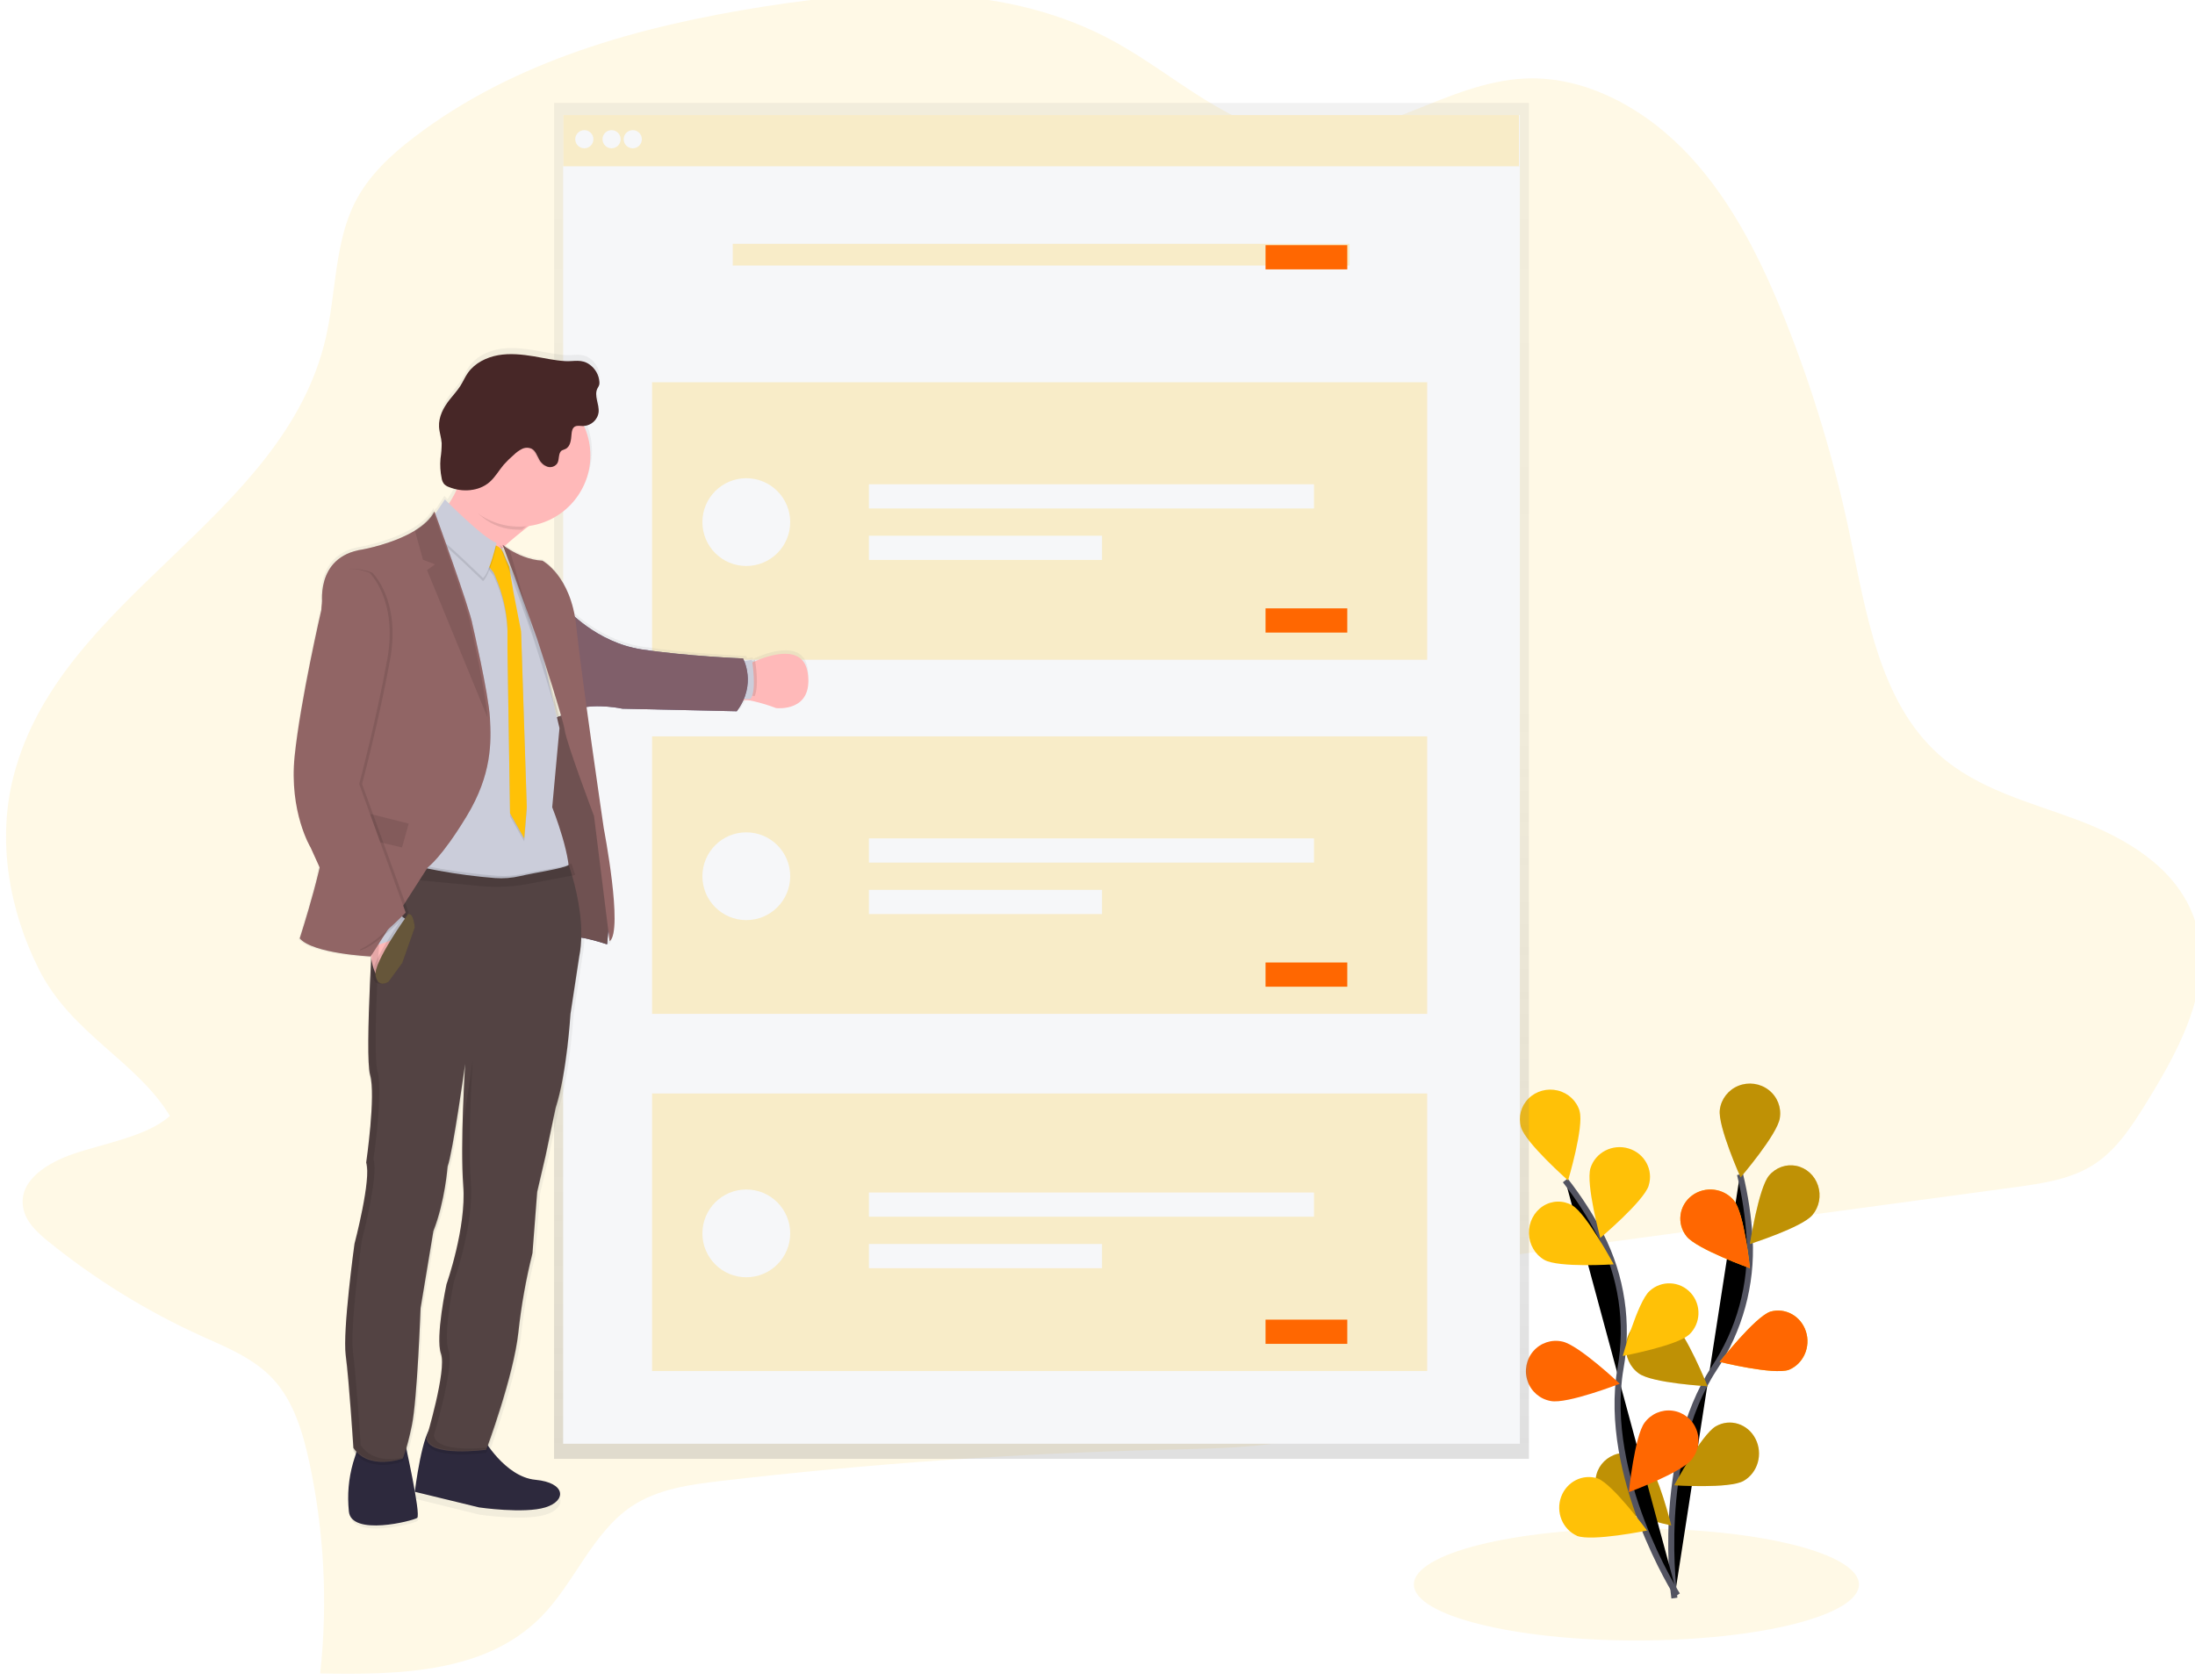 <svg width="725" height="555" xmlns="http://www.w3.org/2000/svg">
 <defs>
  <linearGradient y2="0%" y1="100%" x2="50%" x1="50%" id="home-img-5-a">
   <stop stop-opacity="0.25" stop-color="gray" offset="0%"/>
   <stop stop-opacity="0.12" stop-color="gray" offset="54%"/>
   <stop stop-opacity="0.1" stop-color="gray" offset="100%"/>
  </linearGradient>
  <linearGradient y2="19781%" y1="81284%" x2="103454%" x1="103454%" id="home-img-5-b">
   <stop stop-opacity="0.25" stop-color="gray" offset="0%"/>
   <stop stop-opacity="0.12" stop-color="gray" offset="54%"/>
   <stop stop-opacity="0.1" stop-color="gray" offset="100%"/>
  </linearGradient>
 </defs>
 <g>
  <title>Layer 1</title>
  <g id="svg_79">
   <ellipse id="svg_2" ry="18.5" rx="73.5" opacity="0.1" fill-rule="nonzero" fill="#FFC107" cy="523.5" cx="540.5"/>
   <path id="svg_3" opacity="0.1" d="m24.359,381.186c-8.308,2.845 -18.393,8.65 -16.693,17.877c0.85,4.677 4.643,8.143 8.245,11.071c15.388,12.473 32.301,22.94 50.333,31.147c8.607,3.904 17.759,7.484 24.259,14.683c6.501,7.199 9.513,17.262 11.625,26.965c4.956,22.978 6.181,46.602 3.628,69.969c25.946,0.494 54.677,-0.089 73.038,-18.764c10.991,-11.185 16.883,-27.776 29.809,-36.432c8.619,-5.773 19.243,-7.205 29.504,-8.409c48.569,-5.674 97.391,-9.109 146.463,-10.304c20.562,-0.501 41.574,-0.678 60.772,-7.839c19.198,-7.161 36.627,-22.814 40.527,-44.037c0.603,-3.27 0.996,-6.876 3.235,-9.157c1.998,-2.047 4.991,-2.535 7.788,-2.896l168.636,-22.814c9.234,-1.267 18.792,-2.617 26.568,-7.833c7.522,-5.07 12.596,-13.169 17.448,-21.065c11.118,-18.074 22.655,-39.924 14.955,-60.59c-6.158,-16.515 -22.712,-26.027 -38.53,-31.933c-15.818,-5.906 -32.847,-10.057 -45.703,-21.635c-19.56,-17.617 -23.898,-46.863 -29.409,-73.106c-4.987,-23.764 -11.989,-47.061 -20.93,-69.639c-7.89,-19.861 -17.498,-39.436 -31.819,-54.893c-14.321,-15.456 -34.027,-26.413 -54.081,-25.628c-26.194,1.039 -49.235,21.439 -75.474,18.904c-22.16,-2.123 -40.191,-19.867 -60.144,-30.906c-35.422,-19.614 -77.23,-17.89 -115.988,-11.774c-41.098,6.47 -82.45,17.795 -115.747,43.264c-7.611,5.83 -14.892,12.56 -19.363,21.331c-6.85,13.454 -6.26,29.848 -9.691,44.797c-13.826,60.203 -87.955,85.317 -103.196,145.083c-5.416,21.217 -1.408,44.227 8.53,63.834c10.687,21.109 32.156,30.108 43.159,48.226c-7.357,6.711 -22.014,9.164 -31.756,12.503z" fill-rule="nonzero" fill="#FFC107"/>
   <path id="svg_4" d="m553.049,528c0,0 -6.566,-45.798 13.156,-75.94c8.367,-12.589 12.474,-27.587 11.703,-42.74c-0.418,-7.191 -1.488,-14.327 -3.195,-21.319" stroke-width="2" stroke="#535461"/>
   <path id="svg_5" d="m587.87,369.416c-0.78,5.379 -12.964,19.584 -12.964,19.584c0,0 -7.613,-16.999 -6.853,-22.378c0.448,-3.531 2.801,-6.549 6.154,-7.893c3.353,-1.344 7.182,-0.804 10.015,1.412c2.833,2.216 4.228,5.763 3.648,9.275zm10.786,32.013c-3.458,4.122 -20.656,9.571 -20.656,9.571c0,0 2.845,-18.504 6.297,-22.6c2.235,-2.669 5.669,-3.895 9.008,-3.215c3.339,0.68 6.076,3.162 7.18,6.511c1.104,3.349 0.407,7.057 -1.829,9.726l0,0.006zm-7.77,51.143c-5.075,1.79 -22.886,-2.613 -22.886,-2.613c0,0 11.624,-14.801 16.699,-16.585c4.964,-1.448 10.144,1.421 11.79,6.53c1.647,5.11 -0.815,10.674 -5.604,12.667zm-14.968,36.694c-4.701,2.685 -22.918,1.451 -22.918,1.451c0,0 9.04,-16.803 13.741,-19.488c4.7,-2.685 10.565,-0.824 13.099,4.156c2.534,4.981 0.778,11.195 -3.922,13.88zm-18.844,-80.781c3.349,4.2 20.926,10.515 20.926,10.515c0,0 -1.866,-18.049 -5.216,-22.267c-3.354,-4.198 -9.589,-4.971 -13.927,-1.726c-4.338,3.245 -5.137,9.28 -1.783,13.478zm-15.793,45.28c4.38,3.244 22.719,4.235 22.719,4.235c0,0 -7.196,-17.839 -11.6,-21.063c-2.845,-2.166 -6.575,-2.544 -9.759,-0.991c-3.184,1.554 -5.328,4.798 -5.609,8.49c-0.282,3.691 1.342,7.257 4.249,9.329zm-11.255,42.606c3.862,3.676 21.974,7.629 21.974,7.629c0,0 -4.292,-17.482 -8.16,-21.158c-2.487,-2.447 -6.143,-3.407 -9.567,-2.514c-3.424,0.894 -6.086,3.503 -6.965,6.828c-0.879,3.325 0.159,6.851 2.719,9.227l0,-0.012z" fill-rule="nonzero" fill="#FFC107"/>
   <path id="svg_6" opacity="0.25" d="m587.87,369.416c-0.78,5.379 -12.964,19.584 -12.964,19.584c0,0 -7.613,-16.999 -6.853,-22.378c0.448,-3.531 2.801,-6.549 6.154,-7.893c3.353,-1.344 7.182,-0.804 10.015,1.412c2.833,2.216 4.228,5.763 3.648,9.275zm10.786,32.013c-3.458,4.122 -20.656,9.571 -20.656,9.571c0,0 2.845,-18.504 6.297,-22.6c2.235,-2.669 5.669,-3.895 9.008,-3.215c3.339,0.68 6.076,3.162 7.18,6.511c1.104,3.349 0.407,7.057 -1.829,9.726l0,0.006z" fill-rule="nonzero" fill="#000"/>
   <path id="svg_7" d="m590.886,452.572c-5.075,1.79 -22.886,-2.613 -22.886,-2.613c0,0 11.624,-14.801 16.699,-16.585c4.964,-1.448 10.144,1.421 11.79,6.53c1.647,5.11 -0.815,10.674 -5.604,12.667z" fill-rule="nonzero" fill="#ff6701"/>
   <path id="svg_8" opacity="0.25" d="m575.918,489.266c-4.701,2.685 -22.918,1.451 -22.918,1.451c0,0 9.04,-16.803 13.741,-19.488c4.7,-2.685 10.565,-0.824 13.099,4.156c2.534,4.981 0.778,11.195 -3.922,13.88z" fill-rule="nonzero" fill="#000"/>
   <path id="svg_9" d="m557.074,408.485c3.349,4.2 20.926,10.515 20.926,10.515c0,0 -1.866,-18.049 -5.216,-22.267c-3.354,-4.198 -9.589,-4.971 -13.927,-1.726c-4.338,3.245 -5.137,9.28 -1.783,13.478z" fill-rule="nonzero" fill="#ff6701"/>
   <path id="svg_10" opacity="0.25" d="m541.281,453.765c4.38,3.244 22.719,4.235 22.719,4.235c0,0 -7.196,-17.839 -11.6,-21.063c-2.845,-2.166 -6.575,-2.544 -9.759,-0.991c-3.184,1.554 -5.328,4.798 -5.609,8.49c-0.282,3.691 1.342,7.257 4.249,9.329zm-11.255,42.606c3.862,3.676 21.974,7.629 21.974,7.629c0,0 -4.292,-17.482 -8.16,-21.158c-2.487,-2.447 -6.143,-3.407 -9.567,-2.514c-3.424,0.894 -6.086,3.503 -6.965,6.828c-0.879,3.325 0.159,6.851 2.719,9.227l0,-0.012z" fill-rule="nonzero" fill="#000"/>
   <path id="svg_11" d="m554,527c0,0 -24.884,-39.206 -18.753,-74.908c2.675,-14.947 0.384,-30.35 -6.529,-43.898c-3.336,-6.407 -7.258,-12.497 -11.718,-18.194" stroke-width="2" stroke="#535461"/>
   <path id="svg_12" d="m521.732,367.127c1.503,5.189 -3.803,22.873 -3.803,22.873c0,0 -14.06,-12.388 -15.55,-17.59c-0.977,-3.355 -0.033,-6.961 2.475,-9.459c2.509,-2.498 6.201,-3.509 9.686,-2.651c3.485,0.857 6.234,3.453 7.211,6.808l-0.019,0.019zm22.837,24.584c-1.638,5.174 -16.001,17.289 -16.001,17.289c0,0 -4.856,-17.902 -3.238,-23.082c1.64,-5.177 7.271,-8.078 12.578,-6.478c5.307,1.6 8.28,7.093 6.64,12.271l0.019,0zm13.293,49.263c-3.931,3.649 -21.862,7.026 -21.862,7.026c0,0 4.876,-17.802 8.807,-21.425c3.933,-3.654 10.045,-3.386 13.652,0.599c3.607,3.985 3.342,10.178 -0.591,13.832l-0.006,-0.032z" fill-rule="nonzero" fill="#FFC107"/>
   <path id="svg_13" d="m558.795,482.198c-3.333,4.326 -20.795,10.802 -20.795,10.802c0,0 1.904,-18.611 5.205,-22.969c2.122,-2.894 5.637,-4.407 9.185,-3.951c3.548,0.455 6.573,2.807 7.903,6.145c1.33,3.338 0.757,7.137 -1.498,9.929l0,0.045z" fill-rule="nonzero" fill="#ff6701"/>
   <path id="svg_14" d="m510.067,416.241c4.699,2.696 22.933,1.49 22.933,1.49c0,0 -9.024,-16.804 -13.71,-19.494c-3.04,-1.743 -6.728,-1.638 -9.675,0.276c-2.947,1.914 -4.705,5.345 -4.611,9.002c0.093,3.657 2.024,6.983 5.064,8.726z" fill-rule="nonzero" fill="#FFC107"/>
   <path id="svg_15" d="m512.222,462.888c5.357,1.058 22.778,-5.707 22.778,-5.707c0,0 -13.648,-12.897 -19.005,-13.949c-3.502,-0.777 -7.145,0.429 -9.519,3.153c-2.374,2.723 -3.106,6.536 -1.912,9.963c1.193,3.427 4.124,5.93 7.658,6.54z" fill-rule="nonzero" fill="#ff6701"/>
   <path id="svg_16" d="m520.834,507.43c5.039,1.957 23.166,-1.754 23.166,-1.754c0,0 -11.186,-15.21 -16.238,-17.193c-4.953,-1.64 -10.28,1.021 -12.124,6.056c-1.844,5.035 0.438,10.684 5.196,12.859l0,0.033z" fill-rule="nonzero" fill="#FFC107"/>
   <polygon id="svg_17" points="183,34 183,51.388 183,482 505,482 505,51.388 505,34 " fill-rule="nonzero" fill="url(#home-img-5-a)"/>
   <rect id="svg_18" fill-rule="nonzero" fill="#F6F7F9" y="38" x="186" height="17" width="316"/>
   <rect id="svg_19" opacity="0.2" fill-rule="nonzero" fill="#FFC107" y="38.013" x="186.051" height="16.931" width="315.683"/>
   <rect id="svg_20" fill-rule="nonzero" fill="#F6F7F9" y="55" x="186" height="422" width="316"/>
   <circle id="svg_21" fill-rule="nonzero" fill="#F6F7F9" r="3" cy="46" cx="193"/>
   <circle id="svg_22" fill-rule="nonzero" fill="#F6F7F9" r="3" cy="46" cx="202"/>
   <circle id="svg_23" fill-rule="nonzero" fill="#F6F7F9" r="3" cy="46" cx="209"/>
   <rect id="svg_24" opacity="0.2" fill-rule="nonzero" fill="#FFC107" y="80.56" x="242.032" height="7.171" width="203.714"/>
   <rect id="svg_25" fill-rule="nonzero" fill="#ff6701" y="81" x="418" height="8" width="27"/>
   <rect id="svg_26" opacity="0.2" fill-rule="nonzero" fill="#FFC107" y="126.298" x="215.387" height="91.676" width="256.01"/>
   <rect id="svg_27" fill-rule="nonzero" fill="#F6F7F9" y="160" x="287" height="8" width="147"/>
   <rect id="svg_28" fill-rule="nonzero" fill="#F6F7F9" y="177" x="287" height="8" width="77"/>
   <rect id="svg_29" fill-rule="nonzero" fill="#ff6701" y="201" x="418" height="8" width="27"/>
   <circle id="svg_30" fill-rule="nonzero" fill="#F6F7F9" r="14.5" cy="172.5" cx="246.5"/>
   <rect id="svg_31" opacity="0.2" fill-rule="nonzero" fill="#FFC107" y="243.292" x="215.387" height="91.676" width="256.01"/>
   <rect id="svg_32" fill-rule="nonzero" fill="#F6F7F9" y="277" x="287" height="8" width="147"/>
   <rect id="svg_33" fill-rule="nonzero" fill="#F6F7F9" y="294" x="287" height="8" width="77"/>
   <rect id="svg_34" fill-rule="nonzero" fill="#ff6701" y="318" x="418" height="8" width="27"/>
   <circle id="svg_35" fill-rule="nonzero" fill="#F6F7F9" r="14.5" cy="289.5" cx="246.5"/>
   <rect id="svg_36" opacity="0.2" fill-rule="nonzero" fill="#FFC107" y="361.286" x="215.387" height="91.676" width="256.01"/>
   <rect id="svg_37" fill-rule="nonzero" fill="#F6F7F9" y="394" x="287" height="8" width="147"/>
   <rect id="svg_38" fill-rule="nonzero" fill="#F6F7F9" y="411" x="287" height="8" width="77"/>
   <rect id="svg_39" fill-rule="nonzero" fill="#ff6701" y="436" x="418" height="8" width="27"/>
   <circle id="svg_40" fill-rule="nonzero" fill="#F6F7F9" r="14.5" cy="407.5" cx="246.5"/>
   <path id="svg_41" d="m105.525,285.379c-2.454,11.166 -6.88,24.925 -6.88,24.925c4.375,5.104 23.461,6.017 23.461,6.017l0.032,-0.038l0.298,0c0.133,0.704 0.285,1.382 0.469,2.029c-0.034,0.638 -0.066,1.285 -0.095,1.94c-0.272,0.763 -0.365,1.579 -0.273,2.384c0.037,0.18 0.084,0.358 0.14,0.533c-0.457,10.107 -0.78,20.886 -0.501,27.112c0.002,1.764 0.182,3.523 0.539,5.25c0.33,1.318 0.517,2.668 0.558,4.026c0.311,9.111 -1.902,24.418 -1.902,24.418c0,0 0.057,0.209 0.089,0.317c-0.038,0.26 -0.063,0.412 -0.063,0.412c0.192,0.617 0.301,1.256 0.323,1.902c0.165,7.685 -4.242,24.405 -4.242,24.405c0,0 -3.564,25.711 -3.056,35.507c0.017,0.782 0.074,1.563 0.171,2.34c1.091,8.148 2.536,30.898 2.536,30.898c0.253,0.375 0.53,0.733 0.831,1.072c-0.127,0.507 -0.279,1.021 -0.444,1.528c-1.706,5.128 -2.427,10.532 -2.124,15.928c0.044,0.634 0.095,1.325 0.159,2.023c0.729,8.395 21.039,3.17 22.377,2.194c0.457,-0.336 0.133,-3.38 -0.495,-7.241l20.925,5.168c0,0 14.838,2.194 21.895,0c7.057,-2.194 6.81,-8.243 -3.285,-9.238c-7.07,-0.685 -12.682,-7.266 -15.453,-11.153c1.072,-2.923 9.106,-25.109 10.583,-38.842c0.956,-8.872 2.522,-17.669 4.686,-26.326l1.579,-20.436l2.803,-12.047l3.342,-15.928c3.773,-11.679 4.927,-31.202 4.927,-31.202l2.917,-19.155c0.406,-2.082 0.633,-4.195 0.678,-6.315c2.735,0.561 5.435,1.283 8.085,2.162c4.565,-3.551 -1.902,-37.764 -1.902,-37.764c0,0 -3.113,-21.609 -5.751,-41.309c6.043,-0.907 12.593,0.514 12.593,0.514l38.318,0.843c0.796,-1.044 1.484,-2.165 2.054,-3.348l1.642,0c0.204,-0.283 0.364,-0.595 0.476,-0.926l0.678,0.127c2.491,0.576 4.94,1.319 7.33,2.226c0,0 12.086,1.458 10.26,-11.216c-1.357,-9.447 -12.111,-6.017 -17.488,-3.671l-0.678,0.311c-0.051,-0.355 -0.082,-0.558 -0.082,-0.558l-1.731,0.317c-0.107,-0.264 -0.228,-0.522 -0.361,-0.774c0,0 -18.794,-0.729 -34.032,-3.012c-10.837,-1.623 -19.023,-7.818 -22.872,-11.255c-2.67,-13.55 -10.424,-17.665 -10.424,-17.665c-4.305,-0.216 -8.186,-2.111 -10.57,-3.576c-0.862,-0.514 -1.688,-1.086 -2.473,-1.712l-0.418,0.241l-0.051,-0.044c2.581,-2.397 5.257,-4.597 7.609,-6.442l1.059,-0.818c7.51,-0.735 14.211,-5.032 18.013,-11.55c3.802,-6.518 4.244,-14.465 1.187,-21.364c-0.101,-0.228 -0.222,-0.457 -0.33,-0.678c2.425,-0.268 4.349,-2.164 4.654,-4.584c0.235,-2.657 -1.598,-5.485 -0.399,-7.869c0.22,-0.354 0.411,-0.725 0.571,-1.11c0.099,-0.363 0.129,-0.742 0.089,-1.116c-0.179,-2.272 -1.336,-4.354 -3.17,-5.707c-2.72,-1.972 -5.136,-0.97 -8.11,-1.141c-3.437,-0.197 -6.842,-1.027 -10.228,-1.585c-3.887,-0.634 -7.869,-1.065 -11.75,-0.387c-3.881,0.678 -7.679,2.581 -9.93,5.814c-0.964,1.382 -1.617,2.961 -2.536,4.388c-1.034,1.649 -2.372,3.075 -3.557,4.61c-1.997,2.581 -3.614,5.675 -3.456,8.934c0.089,1.845 0.742,3.62 0.869,5.466c0.006,1.719 -0.121,3.436 -0.38,5.136c-0.196,2.19 -0.07,4.397 0.374,6.55c0.089,0.674 0.347,1.315 0.748,1.864c0.453,0.485 1.019,0.849 1.649,1.059c0.658,0.26 1.334,0.472 2.023,0.634c-0.77,1.792 -1.72,3.503 -2.834,5.104l-1.027,-1.065l-2.777,4.337l-0.108,-0.292c-0.133,0.273 -0.285,0.533 -0.444,0.793l-0.285,-0.793c-1.23,2.466 -3.532,4.527 -6.22,6.226c-7.267,4.565 -17.406,6.455 -17.406,6.455c-16.334,2.371 -13.316,19.244 -13.316,19.244c0,0 -6.931,30.105 -8.877,48.715c-1.947,18.61 5.288,30.466 5.288,30.466l2.904,6.391zm77.898,-55.023c0.634,2.073 1.192,4.039 1.668,5.757l-0.304,0.12c-0.349,-1.591 -0.824,-3.633 -1.344,-5.878l-0.019,0zm-17.97,-50.515l-0.089,0.057l0.082,-0.082l0.006,0.025zm-28.173,314.574c-0.799,-4.774 -1.991,-10.538 -2.727,-13.981c0.52,-1.693 1.211,-4.28 2.023,-8.129c1.826,-8.63 2.917,-39.166 2.917,-39.166l4.261,-25.654c3.893,-9.853 4.743,-21.558 4.743,-21.558c1.566,-4.134 5.187,-29.439 5.764,-33.504c-0.165,2.809 -0.558,9.923 -0.767,17.823c0,0.07 0,0.146 0,0.216c-0.159,5.966 -0.203,12.364 0,17.671c0.057,1.49 0.133,2.904 0.235,4.21c0.032,0.336 0.051,0.685 0.063,1.027c0.457,13.759 -5.707,31.069 -5.707,31.069c0,0 -2.746,12.833 -2.34,20.004c-0.005,1.288 0.179,2.57 0.545,3.804c0.182,0.571 0.286,1.164 0.311,1.763c0.114,6.86 -3.938,21.26 -4.971,24.792c-2.257,4.654 -3.938,16.517 -4.35,19.611z" fill-rule="nonzero" fill="url(#home-img-5-b)"/>
   <path id="svg_42" d="m159.54,475.11c0,0 7.191,12.84 17.304,13.8c10.113,0.96 10.357,6.944 3.288,9.122c-7.069,2.178 -21.931,0 -21.931,0l-21.201,-5.158c0,0 2.564,-20.643 5.967,-21.723c3.403,-1.08 16.573,3.958 16.573,3.958z" fill-rule="nonzero" fill="#2D293D"/>
   <path id="svg_43" d="m133.736,476.498c0,0 5.395,24.029 4.048,25.006c-1.347,0.977 -21.812,6.186 -22.559,-2.19c-0.064,-0.696 -0.116,-1.373 -0.155,-2.017c-0.311,-5.385 0.416,-10.78 2.14,-15.896c0.589,-1.567 0.871,-3.231 0.831,-4.903c-0.355,-3.371 15.695,0 15.695,0z" fill-rule="nonzero" fill="#2D293D"/>
   <path id="svg_44" d="m141,174.145c0,0 16.217,40.195 13.335,27.307c-1.896,-8.562 10.435,-19.925 18.96,-26.605c4.342,-3.407 7.704,-5.595 7.704,-5.595c0,0 -30.463,-35.844 -28.301,-20.378c0.592,4.235 0.017,8.553 -1.662,12.48c-2.221,5.051 -5.674,9.452 -10.036,12.792zm104,57.274c1.284,-0.179 2.59,-0.096 3.841,0.243c2.547,0.588 5.05,1.351 7.492,2.286c0,0 12.367,1.498 10.469,-11.515c-1.387,-9.708 -12.38,-6.188 -17.883,-3.77c-1.871,0.821 -3.115,1.517 -3.115,1.517l-0.805,11.239z" fill-rule="nonzero" fill="#FFB9B9"/>
   <path id="svg_45" opacity="0.1" d="m245,229.776c1.42,-0.165 2.865,-0.089 4.248,0.224c1.484,-3.147 0.355,-10.599 0.116,-12c-2.07,0.758 -3.445,1.401 -3.445,1.401l-0.919,10.375z" fill-rule="nonzero" fill="#000"/>
   <path id="svg_46" d="m245.028,218.552l3.342,-0.552c0,0 1.718,10.308 -0.521,13l-3.849,0l1.028,-12.448z" fill-rule="nonzero" fill="#CBCDDA"/>
   <path id="svg_47" d="m181.558,238.147c0,0 9.572,-5.717 10.712,1.506c1.14,7.223 2.653,19.629 2.653,19.629l2.646,15.76l3.431,31.584l-0.481,5.374c0,0 -10.174,-3.418 -12.58,-2.236c-2.406,1.182 -4.337,-13.251 -4.337,-13.251l-3.97,-14.979l-0.633,-31.762l2.558,-11.625z" fill-rule="nonzero" fill="#4C4C78"/>
   <path id="svg_48" d="m181.558,238.147c0,0 9.572,-5.717 10.712,1.506c1.14,7.223 2.653,19.629 2.653,19.629l2.646,15.76l3.431,31.584l-0.481,5.374c0,0 -10.174,-3.418 -12.58,-2.236c-2.406,1.182 -4.337,-13.251 -4.337,-13.251l-3.97,-14.979l-0.633,-31.762l2.558,-11.625z" fill-rule="nonzero" fill="#6F5151"/>
   <path id="svg_49" d="m187,201c0,0 9.89,11.272 24.897,13.548c15.008,2.276 33.526,2.996 33.526,2.996c0,0 4.671,8.454 -2.067,17.456l-37.749,-0.842c0,0 -8.358,-1.836 -14.831,0l-3.776,-33.158z" fill-rule="nonzero" fill="#4C4C78"/>
   <path id="svg_50" opacity="0.752" d="m187,201c0,0 9.89,11.272 24.897,13.548c15.008,2.276 33.526,2.996 33.526,2.996c0,0 4.671,8.454 -2.067,17.456l-37.749,-0.842c0,0 -8.358,-1.836 -14.831,0l-3.776,-33.158z" fill-rule="nonzero" fill="#916565"/>
   <path id="svg_51" opacity="0.1" d="m152.052,161.058c3.644,8.023 9.966,13.942 19.159,13.942c0.405,0 0.797,0 1.196,0c4.279,-3.425 7.593,-5.624 7.593,-5.624c0,0 -30.022,-36.028 -27.892,-20.483c0.654,4.726 1.408,8.593 -0.056,12.165z" fill-rule="nonzero" fill="#000"/>
   <path id="svg_52" d="m171.494,174c12.979,0.004 23.503,-10.515 23.506,-23.494c0.004,-12.979 -10.515,-23.503 -23.494,-23.506c-6.237,-0.015 -12.223,2.455 -16.634,6.863c-4.411,4.409 -6.884,10.393 -6.872,16.63c-0.004,12.979 10.515,23.503 23.494,23.506z" fill-rule="nonzero" fill="#FFB9B9"/>
   <path id="svg_53" d="m134,293.451c0,0 51.739,4.601 53.671,-2.055c1.932,-6.656 -5.279,-24.677 -5.279,-24.677l2.311,-25.167l0.088,-0.967c0,0 -6.466,-27.222 -6.251,-29.373c0.221,-1.954 -10.437,-24.817 -12.628,-29.468l-0.398,-0.84l-0.41,0.242l-0.177,0.108l-2.526,1.489l-10.021,-2.38l-12.06,-6.363l-1.143,69.614l-5.178,49.837z" fill-rule="nonzero" fill="#CBCDDA"/>
   <path id="svg_54" opacity="0.1" d="m161.246,181.12c0,0 3.59,-0.97 4.991,2.61c0.541,1.53 1.182,3.022 1.92,4.467l1.401,8.296l2.56,13.101l1.881,58.069l-0.845,10.338l-4.684,-8.296l-0.851,-54.241l0,-6.764c-0.276,-5.837 -1.598,-11.577 -3.904,-16.949l-0.64,-1.525l-4.076,-5.213l2.246,-3.893z" fill-rule="nonzero" fill="#000"/>
   <path id="svg_55" d="m161.256,180.12c0,0 3.585,-0.97 4.985,2.611c0.54,1.53 1.18,3.023 1.917,4.468l1.4,8.298l2.556,13.104l1.885,58.085l-0.856,10.315l-4.678,-8.298l-0.85,-54.255l0,-6.766c-0.274,-5.838 -1.592,-11.579 -3.892,-16.953l-0.639,-1.526l-4.084,-5.196l2.256,-3.887z" fill-rule="nonzero" fill="#FFC107"/>
   <path id="svg_56" opacity="0.1" d="m146.947,166c0,0 12.606,12.828 17.053,14.365c0,0 -2.223,9.737 -4.447,11.635c0,0 -13.23,-12.959 -15.603,-14.009l-1.95,-4.615l4.947,-7.376z" fill-rule="nonzero" fill="#000"/>
   <path id="svg_57" d="m146.947,165c0,0 12.606,12.828 17.053,14.365c0,0 -2.223,9.737 -4.447,11.635c0,0 -13.23,-12.959 -15.603,-14.009l-1.95,-4.615l4.947,-7.376z" fill-rule="nonzero" fill="#CBCDDA"/>
   <path id="svg_58" opacity="0.1" d="m165,180l0.126,0.333l3.93,10.481l7.014,19.792c0,0 0.07,0.201 0.19,0.579c1.163,3.599 7.419,23.133 8.651,28.814l0.088,-0.956c0,0 -6.464,-26.939 -6.25,-29.066c0.221,-1.931 -10.445,-24.536 -12.638,-29.135c-0.348,-0.239 -0.632,-0.44 -0.809,-0.591l-0.303,-0.252z" fill-rule="nonzero" fill="#000"/>
   <path id="svg_59" d="m166,180l4.14,10.887l7.165,19.901c0,0 0.071,0.202 0.193,0.582c1.258,3.859 8.422,25.872 9.029,29.902c0.645,4.428 9.674,28.327 9.674,28.327l5.159,41.402c4.598,-3.517 -1.935,-37.322 -1.935,-37.322c0,0 -7.358,-50.151 -9.1,-66.832c-1.741,-16.681 -11.176,-21.615 -11.176,-21.615c-4.34,-0.215 -8.248,-2.087 -10.654,-3.536c-0.869,-0.51 -1.703,-1.076 -2.496,-1.695z" fill-rule="nonzero" fill="#916565"/>
   <path id="svg_60" opacity="0.1" d="m114.188,448.732c1.085,8.087 2.538,30.659 2.538,30.659c5.076,7.617 16.287,3.498 16.287,3.498c0,0 1.199,-2.298 3.007,-10.867c1.808,-8.569 2.9,-38.86 2.9,-38.86l4.226,-25.46c3.858,-9.775 4.701,-21.36 4.701,-21.36c1.688,-4.443 5.793,-33.794 5.793,-33.794c0,0 -1.694,26.311 -0.634,40.186c1.06,13.876 -5.545,32.588 -5.545,32.588c0,0 -3.743,17.5 -1.808,22.927c1.935,5.427 -4.828,27.878 -4.828,27.878c0.603,6.519 19.783,3.859 19.783,3.859c0,0 9.048,-24.254 10.615,-38.86c0.949,-8.805 2.503,-17.535 4.651,-26.127l1.561,-20.274l2.779,-11.946l3.318,-15.805c3.737,-11.591 4.885,-30.957 4.885,-30.957l2.893,-19.005c1.903,-9.401 -0.552,-20.42 -2.202,-26.209c-0.711,-2.495 -1.269,-4.024 -1.269,-4.024c-1.662,1.181 -11.179,2.539 -16.103,3.688c-2.703,0.619 -5.483,0.833 -8.248,0.635c-12.442,-0.983 -24.751,-3.236 -36.736,-6.722l-1.269,-0.381l-0.254,2.171l-0.596,5.18l-1.053,9.185c0,0 -3.261,48.997 -1.332,55.636c1.929,6.64 -1.326,28.938 -1.326,28.938c1.808,5.294 -3.858,26.812 -3.858,26.812c0,0 -3.959,28.729 -2.874,36.809z" fill-rule="nonzero" fill="#000"/>
   <path id="svg_61" d="m114.187,447.732c1.085,8.087 2.538,30.659 2.538,30.659c5.076,7.617 16.287,3.498 16.287,3.498c0,0 1.199,-2.298 3.007,-10.867c1.808,-8.569 2.9,-38.86 2.9,-38.86l4.226,-25.46c3.858,-9.775 4.701,-21.36 4.701,-21.36c1.688,-4.443 5.793,-33.794 5.793,-33.794c0,0 -1.694,26.311 -0.634,40.186c1.06,13.876 -5.545,32.588 -5.545,32.588c0,0 -3.743,17.5 -1.808,22.927c1.935,5.427 -4.828,27.878 -4.828,27.878c0.603,6.519 19.783,3.859 19.783,3.859c0,0 9.048,-24.254 10.615,-38.86c0.949,-8.805 2.503,-17.535 4.651,-26.127l1.561,-20.274l2.779,-11.946l3.318,-15.805c3.737,-11.591 4.886,-30.957 4.886,-30.957l2.893,-19.011c1.903,-9.394 -0.552,-20.414 -2.202,-26.203c-0.711,-2.495 -1.269,-4.024 -1.269,-4.024c-1.662,1.181 -11.18,2.539 -16.103,3.688c-2.703,0.619 -5.483,0.833 -8.248,0.635c-12.442,-0.983 -24.752,-3.236 -36.736,-6.722l-1.269,-0.381l-0.254,2.171l-0.596,5.18l-1.053,9.185c0,0 -3.261,48.997 -1.332,55.636c1.929,6.64 -1.307,28.945 -1.307,28.945c1.808,5.294 -3.858,26.812 -3.858,26.812c0,0 -3.978,28.723 -2.893,36.803z" fill-rule="nonzero" fill="#534343"/>
   <path id="svg_62" opacity="0.1" d="m148,150.237c-0.001,4.05 1.073,8.03 3.116,11.543c3.659,0.632 7.555,-0.063 10.326,-2.458c1.874,-1.63 3.084,-3.86 4.696,-5.749c1.042,-1.166 2.164,-2.259 3.359,-3.273c0.776,-0.766 1.67,-1.405 2.649,-1.895c1.002,-0.506 2.185,-0.52 3.199,-0.038c1.28,0.714 1.74,2.3 2.469,3.57c0.564,1.085 1.528,1.915 2.693,2.319c1.191,0.37 2.487,-0.068 3.199,-1.08c0.793,-1.352 0.211,-3.462 1.548,-4.283c0.351,-0.171 0.715,-0.317 1.088,-0.436c1.721,-0.771 1.919,-3.051 2.06,-4.909c0.077,-0.916 0.275,-1.952 1.056,-2.445c0.78,-0.493 1.798,-0.246 2.725,-0.221c0.275,0.006 0.549,-0.017 0.819,-0.07c-4.499,-10.028 -15.492,-15.576 -26.358,-13.305c-10.865,2.272 -18.638,11.744 -18.636,22.712l-0.006,0.019z" fill-rule="nonzero" fill="#000"/>
   <path id="svg_63" d="m194.798,120.486c1.841,1.334 3.003,3.396 3.182,5.646c0.043,0.373 0.015,0.75 -0.084,1.113c-0.162,0.382 -0.354,0.752 -0.572,1.106c-1.209,2.365 0.643,5.175 0.399,7.82c-0.321,2.578 -2.517,4.527 -5.143,4.565c-0.932,0 -1.929,-0.273 -2.739,0.223c-0.81,0.496 -0.984,1.539 -1.061,2.461c-0.148,1.876 -0.341,4.171 -2.07,4.94c-0.374,0.125 -0.739,0.273 -1.093,0.445c-1.344,0.827 -0.752,2.956 -1.556,4.304c-0.713,1.023 -2.016,1.466 -3.215,1.094c-1.17,-0.409 -2.138,-1.243 -2.707,-2.333c-0.739,-1.272 -1.183,-2.874 -2.482,-3.592c-1.018,-0.484 -2.206,-0.473 -3.215,0.032c-0.983,0.493 -1.881,1.137 -2.662,1.907c-1.199,1.021 -2.326,2.122 -3.375,3.293c-1.62,1.907 -2.835,4.145 -4.725,5.786c-3.549,3.084 -9.001,3.389 -13.373,1.634c-0.631,-0.211 -1.2,-0.571 -1.659,-1.049c-0.412,-0.554 -0.678,-1.201 -0.771,-1.882c-0.444,-2.141 -0.572,-4.334 -0.379,-6.51c0.262,-1.683 0.391,-3.384 0.386,-5.086c-0.122,-1.831 -0.784,-3.599 -0.874,-5.43c-0.161,-3.236 1.466,-6.313 3.472,-8.901c1.196,-1.526 2.539,-2.944 3.575,-4.578c0.9,-1.418 1.556,-2.988 2.527,-4.362c2.263,-3.179 6.082,-5.086 9.978,-5.779c3.896,-0.693 7.901,-0.254 11.81,0.381c3.401,0.559 6.821,1.38 10.287,1.577c2.977,0.178 5.407,-0.82 8.139,1.176z" fill-rule="nonzero" fill="#472727"/>
   <path id="svg_64" opacity="0.1" d="m166,180l3.961,11.105l6.854,20.301c0,0 0.068,0.206 0.185,0.594l-8.637,-30.271c-0.823,-0.521 -1.613,-1.099 -2.363,-1.729z" fill-rule="nonzero" fill="#000"/>
   <path id="svg_65" d="m122.015,306.28c0,0 -0.404,13.383 2.981,16.72l9.004,-18.096l-7.568,-3.904l-4.417,5.28z" fill-rule="nonzero" fill="#FFB9B9"/>
   <path id="svg_66" opacity="0.1" d="m99,310.037c4.38,5.07 23.427,5.963 23.427,5.963l18.881,-29.454c0,0 4.476,-3.073 12.845,-16.901c8.369,-13.827 8.114,-24.486 7.672,-32.439c-0.441,-7.953 -5.754,-30.817 -5.754,-30.817c-0.812,-5.146 -12.57,-37.388 -12.57,-37.388c-1.234,2.446 -3.529,4.48 -6.221,6.166c-7.257,4.506 -17.404,6.35 -17.404,6.35c-16.323,2.351 -13.312,19.068 -13.312,19.068c0,0 -0.198,64.999 0.825,72.768c1.023,7.769 -8.389,36.685 -8.389,36.685z" fill-rule="nonzero" fill="#000"/>
   <polygon id="svg_67" points="122,308.387 122.542,313 129.154,310.693 134,303.713 130.366,301 " fill-rule="nonzero" fill="#CBCDDA"/>
   <path id="svg_68" opacity="0.1" d="m122,289.274l3.443,0.331l33.209,3.14c5.328,0.507 10.706,0.257 15.957,-0.74l15.391,-2.917c-0.711,-2.364 -1.27,-3.814 -1.27,-3.814c-1.664,1.119 -11.193,2.406 -16.122,3.495c-2.706,0.586 -5.489,0.789 -8.258,0.602c-12.472,-0.929 -24.81,-3.064 -36.824,-6.37l-1.499,1.696l-4.027,4.578z" fill-rule="nonzero" fill="#000"/>
   <g id="svg_69" opacity="0.1" fill-rule="nonzero" fill="#000">
    <path id="svg_70" d="m187.919,285.346c0.111,-0.056 0.219,-0.117 0.324,-0.184l0.032,0.089l-0.356,0.095zm-70.576,125.218c0,0 5.682,-21.563 3.864,-26.868c0,0 3.267,-22.345 1.328,-28.999c-1.939,-6.653 1.335,-55.752 1.335,-55.752l1.074,-9.204l0.636,-5.19l0.254,-2.175c0,0 0.432,0.14 1.271,0.382l0.769,0.229l-0.178,0.852l-0.604,5.19l-1.074,9.204c0,0 -3.261,49.092 -1.335,55.752c1.926,6.66 -1.322,28.999 -1.322,28.999c1.811,5.305 -3.864,26.868 -3.864,26.868c0,0 -3.992,28.789 -2.905,36.892c1.087,8.104 2.542,30.716 2.542,30.716c3.706,5.572 10.703,4.872 14.199,4.09c-0.038,0.095 -0.064,0.146 -0.064,0.146c0,0 -11.237,4.109 -16.316,-3.505c0,0 -1.449,-22.619 -2.542,-30.722c-1.093,-8.104 2.93,-36.905 2.93,-36.905zm28.64,36.403c-1.907,-5.438 1.818,-22.975 1.818,-22.975c0,0 6.636,-18.745 5.549,-32.656c-0.451,-5.795 -0.419,-13.746 -0.229,-21.054c1.544,-9.414 3.013,-19.941 3.013,-19.941c0,0 -1.697,26.359 -0.604,40.27c1.093,13.911 -5.555,32.656 -5.555,32.656c0,0 -3.75,17.537 -1.811,22.975c1.939,5.438 -4.837,27.936 -4.837,27.936c0.483,5.235 12.903,4.567 17.797,4.09l-0.184,0.502c0,0 -19.214,2.665 -19.811,-3.867c0.025,0 6.788,-22.504 4.856,-27.936z"/>
   </g>
   <path id="svg_71" d="m99,310.037c4.38,5.07 23.426,5.963 23.426,5.963l18.874,-29.454c0,0 4.476,-3.073 12.851,-16.901c8.376,-13.827 8.114,-24.486 7.672,-32.439c-0.441,-7.953 -5.754,-30.817 -5.754,-30.817c-0.812,-5.146 -12.57,-37.388 -12.57,-37.388c-1.234,2.446 -3.529,4.48 -6.221,6.166c-7.263,4.506 -17.397,6.35 -17.397,6.35c-16.323,2.351 -13.312,19.068 -13.312,19.068c0,0 -0.179,64.974 0.825,72.743c1.004,7.769 -8.395,36.71 -8.395,36.71z" fill-rule="nonzero" fill="#916565"/>
   <path id="svg_72" opacity="0.1" d="m139.707,184.928l4.014,1.529l-2.676,1.895l19.955,48.648c-0.463,-7.929 -5.626,-30.724 -5.626,-30.724c-0.794,-5.13 -12.291,-37.276 -12.291,-37.276c-1.207,2.439 -3.451,4.467 -6.083,6.147l2.707,9.78z" fill-rule="nonzero" fill="#000"/>
   <polygon id="svg_73" opacity="0.1" points="135,272.111 114.665,267 112,275.059 132.777,280 " fill-rule="nonzero" fill="#000"/>
   <path id="svg_74" opacity="0.1" d="m122.951,189.205c0,0 9.465,8.892 5.916,28.619c-3.548,19.727 -9.279,41.207 -9.279,41.207l15.413,42.477c0,0 -10.741,11.14 -16.019,12.493l-15.381,-33.96c0,0 -7.186,-11.775 -5.278,-30.245c1.908,-18.469 8.826,-48.365 8.826,-48.365c0,0 -0.032,-18.203 15.802,-12.226z" fill-rule="nonzero" fill="#000"/>
   <path id="svg_75" d="m122,189.205c0,0 9.466,8.892 5.917,28.619c-3.549,19.727 -9.281,41.207 -9.281,41.207l15.364,42.477c0,0 -10.724,11.14 -16.015,12.493l-15.383,-33.96c0,0 -7.187,-11.775 -5.279,-30.245c1.909,-18.469 8.828,-48.365 8.828,-48.365c0,0 0,-18.203 15.849,-12.226z" fill-rule="nonzero" fill="#916565"/>
   <path id="svg_76" opacity="0.1" d="m133.748,302.065c0,0 -11.58,16.011 -10.7,20.322c0.88,4.311 4.27,1.989 4.27,1.989l4.584,-6.269l4.098,-11.7c0,0 -0.406,-5.031 -2.252,-4.341z" fill-rule="nonzero" fill="#000"/>
   <path id="svg_77" opacity="0.1" d="m134.775,302.065c0,0 -11.608,16.011 -10.727,20.322c0.882,4.311 4.278,1.989 4.278,1.989l4.568,-6.263l4.106,-11.7c0,0 -0.401,-5.037 -2.225,-4.348z" fill-rule="nonzero" fill="#000"/>
   <path id="svg_78" d="m134.768,302.065c0,0 -11.602,16.011 -10.721,20.322c0.882,4.311 4.278,1.989 4.278,1.989l4.568,-6.263l4.106,-11.7c0,0 -0.401,-5.037 -2.232,-4.348z" fill-rule="nonzero" fill="#66563A"/>
  </g>
 </g>
</svg>
